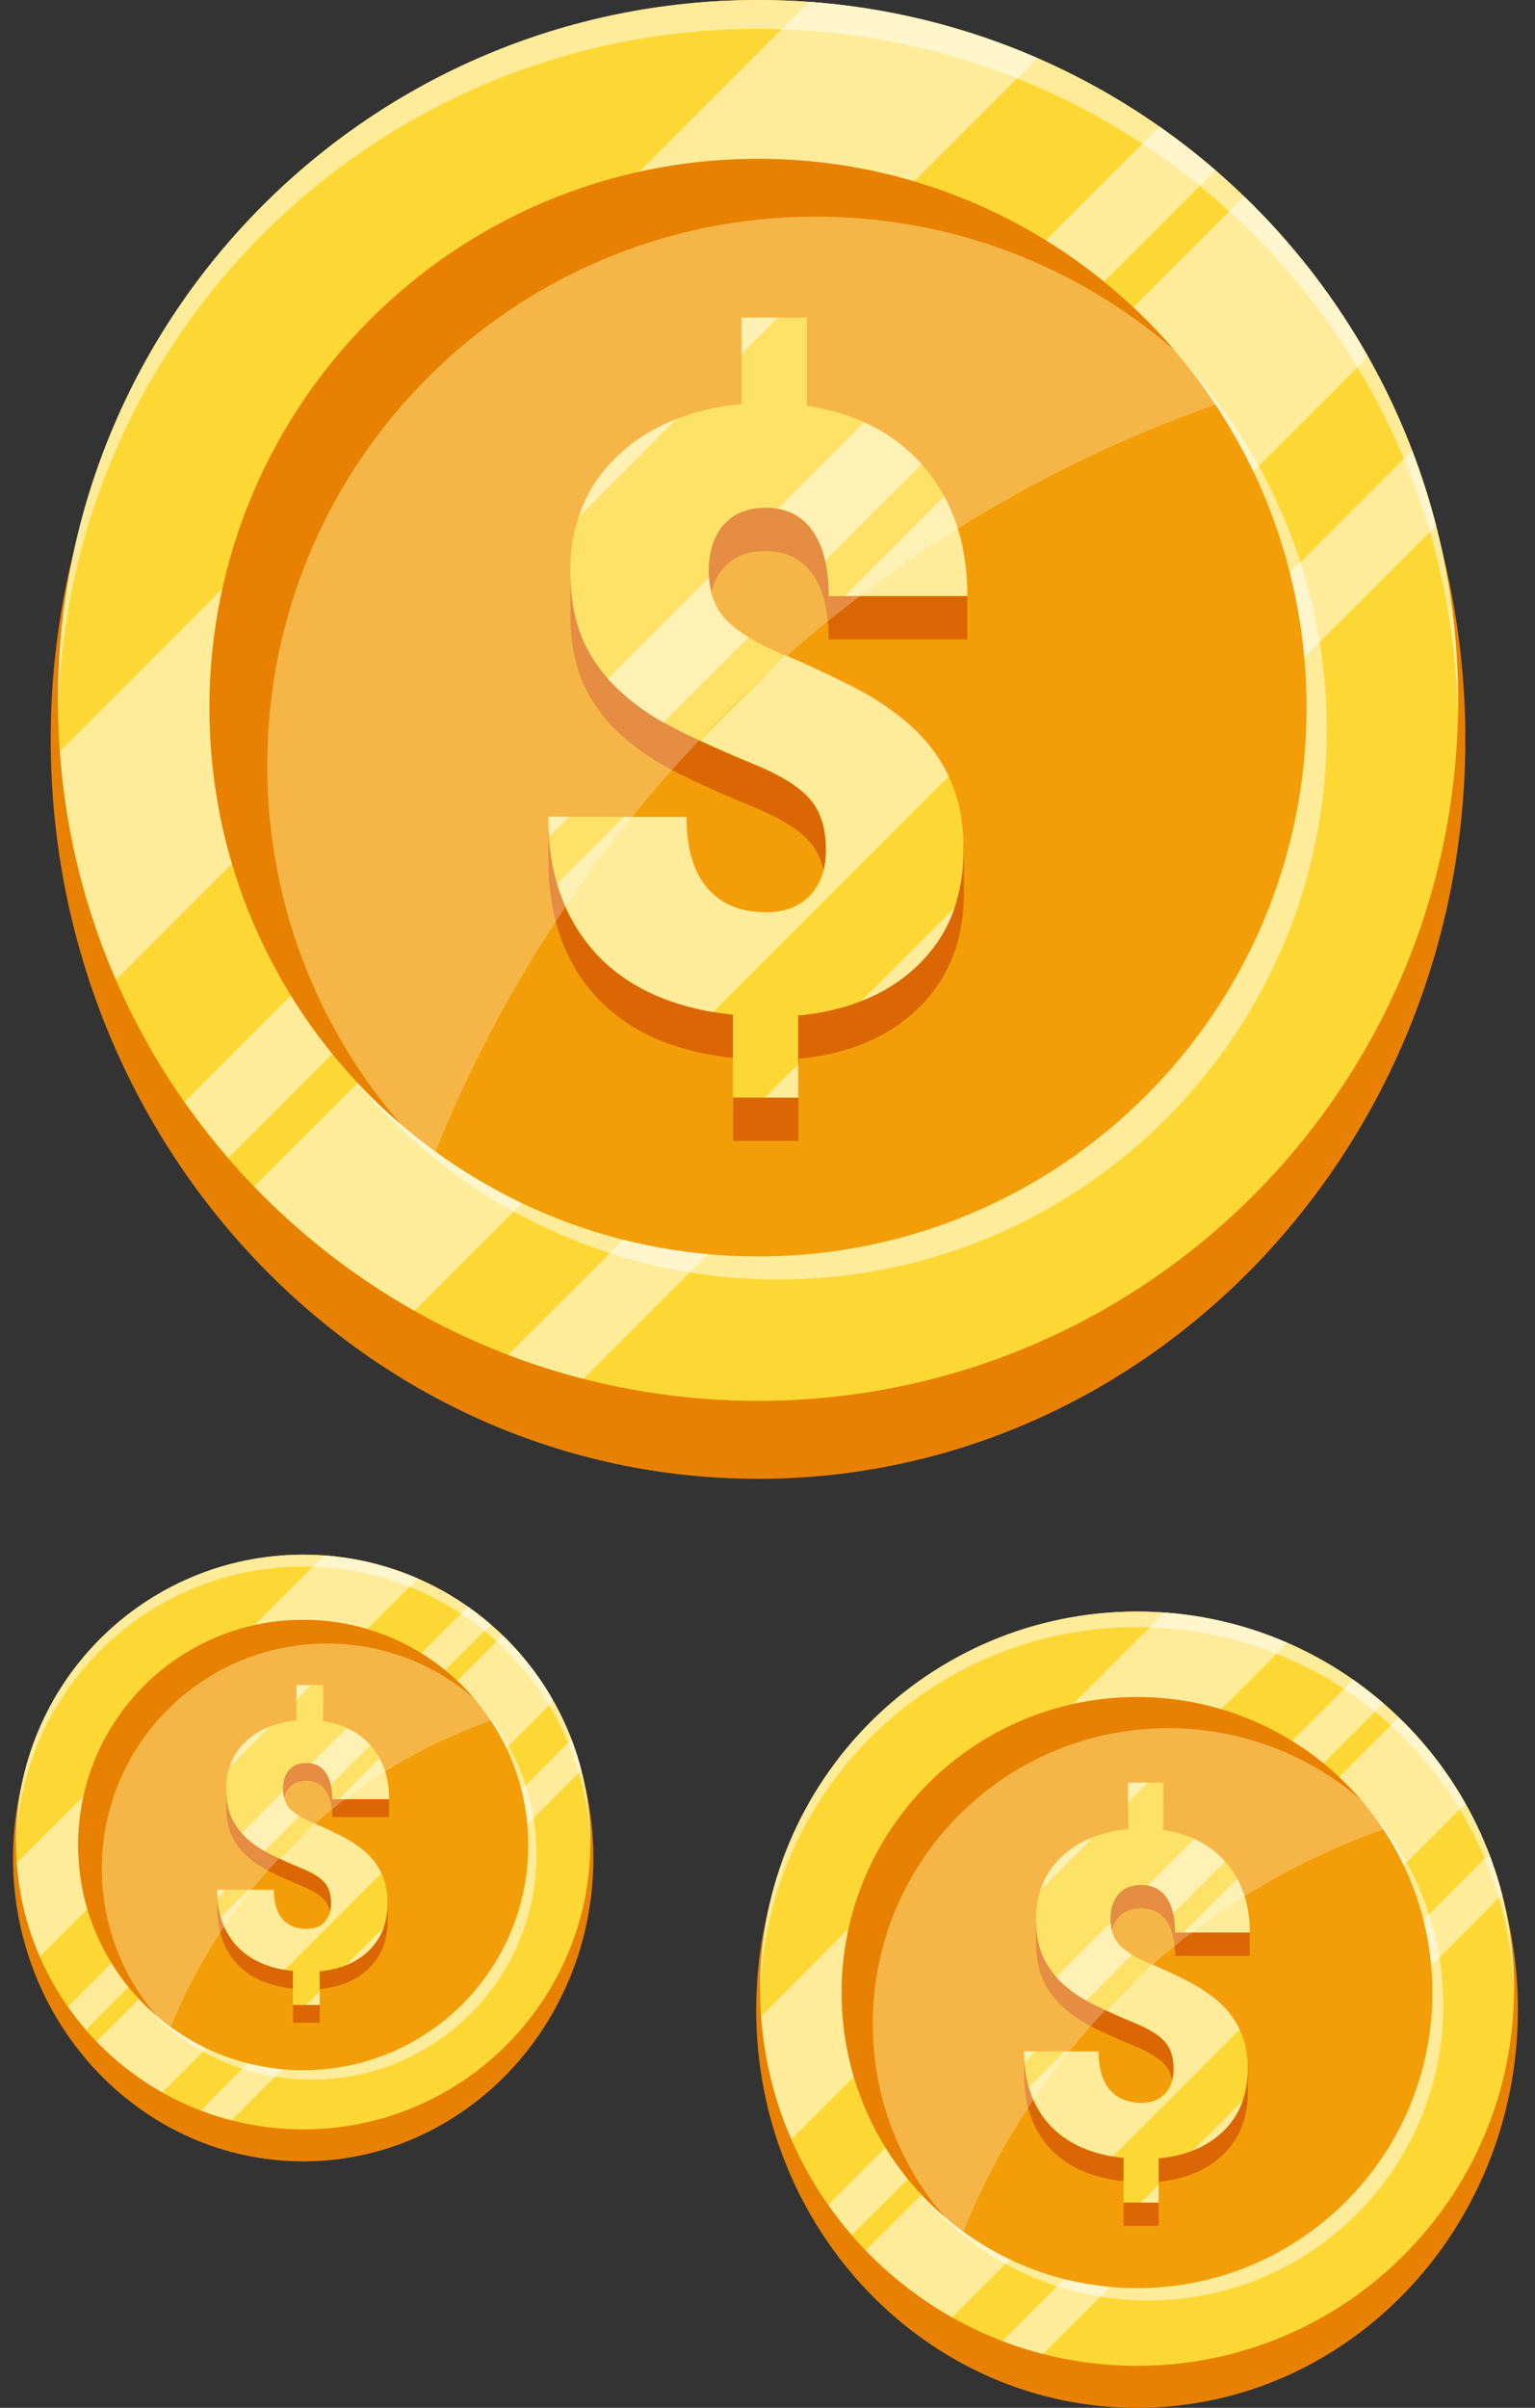<svg width="81" height="127" viewBox="0 0 81 127" fill="none" xmlns="http://www.w3.org/2000/svg">
<rect x="0" y="0" width="81" height="127" fill="#333333" stroke="none"/>
<g clip-path="url(#clip0_311_2)">
<path d="M16 114C24.457 114 31.312 106.837 31.312 98C31.312 89.163 24.457 82 16 82C7.543 82 0.688 89.163 0.688 98C0.688 106.837 7.543 114 16 114Z" fill="#E88102"/>
<path d="M16 112.312C24.371 112.312 31.156 105.527 31.156 97.156C31.156 88.786 24.371 82 16 82C7.629 82 0.844 88.786 0.844 97.156C0.844 105.527 7.629 112.312 16 112.312Z" fill="#FDD835"/>
<path opacity="0.5" d="M22.05 83.256L2.1 103.2C1.431 101.669 1.012 100.006 0.887 98.263L17.106 82.037C18.85 82.169 20.512 82.588 22.05 83.256Z" fill="white"/>
<path opacity="0.5" d="M29.206 89.719L8.562 110.362C7.275 109.637 6.112 108.731 5.094 107.675L26.525 86.25C27.575 87.263 28.481 88.431 29.206 89.719Z" fill="white"/>
<path opacity="0.5" d="M25.906 85.681L4.531 107.056C4.2 106.669 3.881 106.263 3.588 105.844L24.694 84.737C25.113 85.031 25.519 85.35 25.906 85.681Z" fill="white"/>
<path opacity="0.5" d="M30.681 93.375L12.219 111.837C11.662 111.694 11.119 111.519 10.588 111.319L30.163 91.744C30.363 92.275 30.538 92.819 30.681 93.375Z" fill="white"/>
<path opacity="0.5" d="M31.156 97.156C31.156 97.263 31.156 97.362 31.15 97.469C30.988 89.244 24.269 82.625 16 82.625C7.731 82.625 1.012 89.244 0.85 97.469C0.85 97.362 0.844 97.263 0.844 97.156C0.844 88.787 7.631 82 16 82C24.369 82 31.156 88.787 31.156 97.156Z" fill="white"/>
<path opacity="0.5" d="M28.312 97.812C28.312 104.369 22.994 109.688 16.438 109.688C12.756 109.688 9.463 108.006 7.281 105.375C9.45 107.719 12.55 109.188 16 109.188C22.556 109.188 27.875 103.869 27.875 97.312C27.875 94.438 26.856 91.806 25.156 89.75C27.113 91.869 28.312 94.7 28.312 97.812Z" fill="white"/>
<path d="M16 109.188C22.558 109.188 27.875 103.871 27.875 97.312C27.875 90.754 22.558 85.438 16 85.438C9.442 85.438 4.125 90.754 4.125 97.312C4.125 103.871 9.442 109.188 16 109.188Z" fill="#F39E09"/>
<path d="M25 89.562C22.919 87.769 20.212 86.688 17.25 86.688C10.694 86.688 5.375 92.006 5.375 98.562C5.375 101.525 6.456 104.231 8.25 106.312C5.725 104.131 4.125 100.913 4.125 97.312C4.125 90.756 9.444 85.438 16 85.438C19.594 85.438 22.819 87.037 25 89.562Z" fill="#E88102"/>
<path d="M15.256 94.287C15.044 94.531 14.931 94.869 14.931 95.3C14.931 95.731 15.056 96.088 15.306 96.344C15.556 96.6 15.956 96.844 16.506 97.081C17.056 97.312 17.575 97.556 18.062 97.806C18.55 98.056 18.969 98.344 19.325 98.662C19.681 98.981 19.956 99.356 20.156 99.781C20.231 99.944 20.456 100.25 20.456 100.25C20.456 100.25 20.456 101.288 20.456 101.319C20.456 102.331 20.137 103.156 19.494 103.794C18.85 104.431 17.981 104.806 16.875 104.913V106.688H15.463V104.894C14.175 104.756 13.188 104.319 12.494 103.569C11.806 102.819 11.463 101.837 11.463 100.612V99.675L14.45 100.612C14.45 101.287 14.6 101.8 14.9 102.15C15.2 102.5 15.625 102.675 16.175 102.675C16.575 102.675 16.894 102.556 17.125 102.312C17.356 102.069 17.469 101.744 17.469 101.325C17.469 100.856 17.356 100.494 17.125 100.225C16.894 99.956 16.488 99.706 15.912 99.469C15.331 99.231 14.8 98.994 14.306 98.75C13.812 98.506 13.394 98.225 13.037 97.906C12.681 97.588 12.412 97.219 12.219 96.8C12.031 96.381 11.938 95.875 11.938 95.275V94.281C11.938 94.281 12.494 93.237 12.95 92.806C13.625 92.156 14.525 91.781 15.644 91.675V89.812H17.056V91.719C18.137 91.881 18.988 92.325 19.606 93.056C20.031 93.556 20.531 94.9 20.531 94.9V95.838H17.531C17.531 95.225 17.413 94.75 17.175 94.419C16.938 94.088 16.6 93.925 16.163 93.925C15.775 93.919 15.475 94.044 15.256 94.287Z" fill="#DB6704"/>
<path d="M17.469 100.394C17.469 99.925 17.356 99.562 17.125 99.294C16.894 99.025 16.488 98.775 15.912 98.537C15.331 98.3 14.8 98.062 14.306 97.819C13.812 97.575 13.394 97.294 13.037 96.975C12.681 96.656 12.412 96.287 12.219 95.869C12.031 95.45 11.938 94.938 11.938 94.344C11.938 93.344 12.275 92.519 12.95 91.875C13.625 91.231 14.525 90.85 15.644 90.744V88.875H17.056V90.781C18.137 90.944 18.988 91.388 19.606 92.119C20.225 92.85 20.531 93.775 20.531 94.9H17.531C17.531 94.287 17.413 93.812 17.175 93.481C16.938 93.15 16.6 92.987 16.163 92.987C15.775 92.987 15.469 93.112 15.256 93.356C15.044 93.6 14.931 93.938 14.931 94.369C14.931 94.8 15.056 95.156 15.306 95.412C15.556 95.669 15.956 95.912 16.5 96.15C17.05 96.381 17.569 96.625 18.056 96.875C18.544 97.125 18.962 97.412 19.319 97.731C19.675 98.05 19.95 98.425 20.15 98.85C20.35 99.275 20.45 99.787 20.45 100.381C20.45 101.394 20.131 102.219 19.488 102.856C18.844 103.494 17.975 103.869 16.869 103.975V105.75H15.456V103.956C14.169 103.819 13.181 103.381 12.488 102.631C11.8 101.881 11.456 100.9 11.456 99.675H14.444C14.444 100.35 14.594 100.862 14.894 101.212C15.194 101.562 15.619 101.737 16.169 101.737C16.569 101.737 16.887 101.619 17.119 101.375C17.35 101.131 17.469 100.812 17.469 100.394Z" fill="#FDD835"/>
<path opacity="0.5" d="M12.95 91.875C13.312 91.525 13.744 91.256 14.238 91.062L12.119 93.188C12.281 92.688 12.556 92.256 12.95 91.875Z" fill="white"/>
<path opacity="0.5" d="M16.425 88.875L15.644 89.656V88.875H16.425Z" fill="white"/>
<path opacity="0.5" d="M20.131 98.794L15.025 103.9C13.95 103.719 13.106 103.294 12.5 102.638C12.106 102.206 11.825 101.7 11.656 101.119L13.094 99.681H14.456C14.456 100.356 14.606 100.869 14.906 101.219C15.206 101.569 15.631 101.744 16.181 101.744C16.581 101.744 16.9 101.625 17.131 101.381C17.363 101.138 17.475 100.813 17.475 100.394C17.475 99.925 17.363 99.562 17.131 99.294C16.9 99.025 16.494 98.775 15.919 98.537C15.506 98.369 15.119 98.2 14.75 98.025L16.6 96.175C17.119 96.4 17.606 96.625 18.069 96.862C18.556 97.112 18.975 97.4 19.331 97.719C19.669 98.031 19.938 98.388 20.131 98.794Z" fill="white"/>
<path opacity="0.5" d="M20.531 94.894H17.875L20.031 92.737C20.363 93.35 20.531 94.069 20.531 94.894Z" fill="white"/>
<path opacity="0.5" d="M11.469 99.675H11.912L11.488 100.1C11.475 99.963 11.469 99.819 11.469 99.675Z" fill="white"/>
<path opacity="0.5" d="M15.306 95.406C15.431 95.537 15.594 95.662 15.8 95.787L13.95 97.638C13.606 97.444 13.3 97.225 13.037 96.981C12.931 96.888 12.838 96.787 12.75 96.688L14.944 94.494C14.963 94.869 15.088 95.175 15.306 95.406Z" fill="white"/>
<path opacity="0.5" d="M19.544 92.044L17.456 94.131C17.4 93.875 17.306 93.656 17.181 93.481C16.994 93.219 16.744 93.062 16.431 93.006L18.3 91.138C18.781 91.356 19.194 91.656 19.544 92.044Z" fill="white"/>
<path opacity="0.5" d="M16.15 105.75L16.875 105.025V105.75H16.15Z" fill="white"/>
<path opacity="0.5" d="M20.262 101.637C20.106 102.1 19.85 102.5 19.5 102.85C19.15 103.2 18.731 103.469 18.244 103.656L20.262 101.637Z" fill="white"/>
<path opacity="0.25" d="M25.906 90.756C18.219 93.456 12.044 99.388 9.019 106.919C8.756 106.725 8.5 106.525 8.25 106.306C6.456 104.225 5.375 101.519 5.375 98.562C5.375 92.006 10.694 86.688 17.25 86.688C20.212 86.688 22.919 87.769 24.994 89.562C25.325 89.944 25.625 90.344 25.906 90.756Z" fill="white"/>
</g>
<path d="M40 78C60.614 78 77.324 60.539 77.324 39C77.324 17.461 60.614 0 40 0C19.386 0 2.676 17.461 2.676 39C2.676 60.539 19.386 78 40 78Z" fill="#E88102"/>
<path d="M40 73.887C60.403 73.887 76.943 57.347 76.943 36.943C76.943 16.54 60.403 0 40 0C19.597 0 3.057 16.54 3.057 36.943C3.057 57.347 19.597 73.887 40 73.887Z" fill="#FDD835"/>
<path opacity="0.5" d="M54.747 3.062L6.119 51.675C4.489 47.943 3.468 43.89 3.163 39.64L42.697 0.091C46.947 0.411 50.999 1.432 54.747 3.062Z" fill="white"/>
<path opacity="0.5" d="M72.19 18.814L21.871 69.134C18.733 67.366 15.899 65.157 13.416 62.583L65.655 10.359C68.214 12.827 70.423 15.676 72.19 18.814Z" fill="white"/>
<path opacity="0.5" d="M64.147 8.973L12.045 61.075C11.238 60.13 10.46 59.14 9.745 58.119L61.191 6.673C62.212 7.389 63.202 8.166 64.147 8.973Z" fill="white"/>
<path opacity="0.5" d="M75.785 27.727L30.783 72.729C29.427 72.379 28.102 71.952 26.807 71.465L74.521 23.75C75.009 25.045 75.435 26.371 75.785 27.727Z" fill="white"/>
<path opacity="0.5" d="M76.943 36.943C76.943 37.202 76.943 37.446 76.928 37.705C76.532 17.657 60.155 1.523 40 1.523C19.845 1.523 3.468 17.657 3.072 37.705C3.072 37.446 3.057 37.202 3.057 36.943C3.057 16.544 19.601 0 40 0C60.399 0 76.943 16.544 76.943 36.943Z" fill="white"/>
<path opacity="0.5" d="M70.012 38.543C70.012 54.524 57.047 67.488 41.066 67.488C32.093 67.488 24.065 63.39 18.748 56.977C24.034 62.69 31.591 66.269 40 66.269C55.981 66.269 68.945 53.305 68.945 37.324C68.945 30.316 66.462 23.903 62.318 18.891C67.087 24.055 70.012 30.956 70.012 38.543Z" fill="white"/>
<path d="M40 66.269C55.986 66.269 68.945 53.31 68.945 37.324C68.945 21.338 55.986 8.379 40 8.379C24.014 8.379 11.055 21.338 11.055 37.324C11.055 53.31 24.014 66.269 40 66.269Z" fill="#F39E09"/>
<path d="M61.938 18.434C56.864 14.061 50.268 11.426 43.047 11.426C27.066 11.426 14.102 24.39 14.102 40.371C14.102 47.592 16.737 54.189 21.109 59.262C14.955 53.945 11.055 46.099 11.055 37.324C11.055 21.343 24.019 8.379 40 8.379C48.76 8.379 56.621 12.279 61.938 18.434Z" fill="#E88102"/>
<path d="M38.187 29.951C37.669 30.545 37.395 31.368 37.395 32.419C37.395 33.47 37.7 34.338 38.309 34.963C38.918 35.587 39.893 36.182 41.234 36.761C42.575 37.324 43.839 37.918 45.027 38.528C46.216 39.137 47.236 39.838 48.105 40.615C48.973 41.392 49.643 42.306 50.131 43.342C50.314 43.738 50.862 44.484 50.862 44.484C50.862 44.484 50.862 47.013 50.862 47.09C50.862 49.557 50.085 51.568 48.516 53.122C46.947 54.676 44.829 55.59 42.133 55.849V60.176H38.69V55.803C35.551 55.468 33.145 54.402 31.453 52.574C29.778 50.746 28.94 48.354 28.94 45.368V43.083L36.222 45.368C36.222 47.013 36.587 48.263 37.319 49.116C38.05 49.969 39.086 50.395 40.426 50.395C41.401 50.395 42.178 50.106 42.742 49.512C43.306 48.918 43.58 48.125 43.58 47.105C43.58 45.962 43.306 45.078 42.742 44.423C42.178 43.768 41.188 43.159 39.787 42.58C38.37 42.001 37.075 41.422 35.871 40.828C34.668 40.234 33.647 39.548 32.779 38.772C31.91 37.995 31.255 37.096 30.783 36.075C30.326 35.054 30.098 33.82 30.098 32.358V29.936C30.098 29.936 31.453 27.391 32.566 26.34C34.211 24.756 36.405 23.842 39.132 23.583V19.043H42.575V23.689C45.21 24.085 47.282 25.167 48.79 26.95C49.826 28.168 51.045 31.444 51.045 31.444V33.729H43.732C43.732 32.236 43.443 31.078 42.864 30.271C42.285 29.463 41.462 29.067 40.396 29.067C39.452 29.052 38.72 29.357 38.187 29.951Z" fill="#DB6704"/>
<path d="M43.58 44.835C43.58 43.692 43.306 42.809 42.742 42.154C42.178 41.498 41.188 40.889 39.787 40.31C38.37 39.731 37.075 39.152 35.871 38.558C34.668 37.964 33.647 37.279 32.779 36.502C31.91 35.725 31.255 34.826 30.783 33.805C30.326 32.784 30.098 31.535 30.098 30.088C30.098 27.65 30.92 25.64 32.566 24.07C34.211 22.501 36.405 21.572 39.132 21.313V16.758H42.575V21.404C45.21 21.8 47.282 22.882 48.79 24.665C50.298 26.447 51.045 28.702 51.045 31.444H43.732C43.732 29.951 43.443 28.793 42.864 27.985C42.285 27.178 41.462 26.782 40.396 26.782C39.452 26.782 38.705 27.087 38.187 27.681C37.669 28.275 37.395 29.098 37.395 30.149C37.395 31.2 37.7 32.068 38.309 32.693C38.918 33.318 39.893 33.912 41.219 34.491C42.559 35.054 43.824 35.648 45.012 36.258C46.2 36.867 47.221 37.568 48.089 38.345C48.958 39.122 49.628 40.036 50.116 41.072C50.603 42.108 50.847 43.357 50.847 44.804C50.847 47.272 50.07 49.283 48.501 50.837C46.932 52.391 44.814 53.305 42.117 53.564V57.891H38.675V53.518C35.536 53.183 33.129 52.117 31.438 50.289C29.762 48.461 28.925 46.069 28.925 43.083H36.207C36.207 44.728 36.572 45.977 37.303 46.831C38.035 47.684 39.071 48.11 40.411 48.11C41.386 48.11 42.163 47.821 42.727 47.227C43.291 46.632 43.58 45.855 43.58 44.835Z" fill="#FDD835"/>
<path opacity="0.5" d="M32.566 24.07C33.449 23.217 34.5 22.562 35.704 22.09L30.539 27.27C30.936 26.051 31.606 25 32.566 24.07Z" fill="white"/>
<path opacity="0.5" d="M41.036 16.758L39.132 18.662V16.758H41.036Z" fill="white"/>
<path opacity="0.5" d="M50.07 40.935L37.623 53.381C35.003 52.94 32.947 51.904 31.469 50.304C30.509 49.253 29.823 48.019 29.412 46.602L32.916 43.098H36.237C36.237 44.743 36.603 45.993 37.334 46.846C38.065 47.699 39.101 48.125 40.442 48.125C41.417 48.125 42.194 47.836 42.757 47.242C43.321 46.648 43.595 45.855 43.595 44.835C43.595 43.692 43.321 42.809 42.757 42.154C42.194 41.498 41.203 40.889 39.802 40.31C38.797 39.899 37.852 39.487 36.953 39.061L41.462 34.552C42.727 35.1 43.915 35.648 45.043 36.227C46.231 36.837 47.252 37.538 48.12 38.315C48.943 39.076 49.598 39.944 50.07 40.935Z" fill="white"/>
<path opacity="0.5" d="M51.045 31.428H44.57L49.826 26.173C50.634 27.666 51.045 29.418 51.045 31.428Z" fill="white"/>
<path opacity="0.5" d="M28.955 43.083H30.037L29.001 44.119C28.97 43.784 28.955 43.433 28.955 43.083Z" fill="white"/>
<path opacity="0.5" d="M38.309 32.678C38.614 32.998 39.01 33.302 39.513 33.607L35.003 38.116C34.165 37.644 33.419 37.111 32.779 36.517C32.52 36.288 32.291 36.044 32.078 35.801L37.425 30.453C37.471 31.368 37.776 32.114 38.309 32.678Z" fill="white"/>
<path opacity="0.5" d="M48.638 24.482L43.55 29.57C43.413 28.945 43.184 28.412 42.879 27.985C42.422 27.346 41.813 26.965 41.051 26.828L45.606 22.273C46.779 22.806 47.785 23.537 48.638 24.482Z" fill="white"/>
<path opacity="0.5" d="M40.366 57.891L42.133 56.123V57.891H40.366Z" fill="white"/>
<path opacity="0.5" d="M50.39 47.866C50.009 48.994 49.384 49.969 48.531 50.822C47.678 51.675 46.657 52.33 45.469 52.787L50.39 47.866Z" fill="white"/>
<path opacity="0.25" d="M64.147 21.343C45.408 27.925 30.357 42.382 22.983 60.739C22.343 60.267 21.719 59.78 21.109 59.246C16.737 54.173 14.102 47.577 14.102 40.371C14.102 24.39 27.066 11.426 43.047 11.426C50.268 11.426 56.864 14.061 61.922 18.434C62.73 19.363 63.461 20.338 64.147 21.343Z" fill="white"/>
<g clip-path="url(#clip1_311_2)">
<path d="M60 127C71.1 127 80.098 117.598 80.098 106C80.098 94.402 71.1 85 60 85C48.9 85 39.902 94.402 39.902 106C39.902 117.598 48.9 127 60 127Z" fill="#E88102"/>
<path d="M60 124.785C70.986 124.785 79.893 115.879 79.893 104.893C79.893 93.906 70.986 85 60 85C49.014 85 40.107 93.906 40.107 104.893C40.107 115.879 49.014 124.785 60 124.785Z" fill="#FDD835"/>
<path opacity="0.5" d="M67.941 86.649L41.756 112.825C40.879 110.815 40.329 108.633 40.165 106.345L61.452 85.049C63.741 85.222 65.923 85.771 67.941 86.649Z" fill="white"/>
<path opacity="0.5" d="M77.333 95.131L50.238 122.226C48.548 121.274 47.023 120.085 45.685 118.698L73.814 90.578C75.192 91.907 76.382 93.441 77.333 95.131Z" fill="white"/>
<path opacity="0.5" d="M73.002 89.832L44.947 117.886C44.513 117.378 44.094 116.845 43.709 116.295L71.411 88.593C71.96 88.978 72.493 89.397 73.002 89.832Z" fill="white"/>
<path opacity="0.5" d="M79.269 99.93L55.037 124.162C54.307 123.973 53.593 123.743 52.896 123.481L78.588 97.789C78.851 98.486 79.081 99.2 79.269 99.93Z" fill="white"/>
<path opacity="0.5" d="M79.893 104.893C79.893 105.032 79.893 105.163 79.884 105.303C79.671 94.507 70.853 85.82 60 85.82C49.147 85.82 40.329 94.507 40.116 105.303C40.116 105.163 40.107 105.032 40.107 104.893C40.107 93.909 49.016 85 60 85C70.984 85 79.893 93.909 79.893 104.893Z" fill="white"/>
<path opacity="0.5" d="M76.16 105.754C76.16 114.359 69.179 121.34 60.574 121.34C55.743 121.34 51.419 119.133 48.557 115.68C51.403 118.756 55.472 120.684 60 120.684C68.605 120.684 75.586 113.703 75.586 105.098C75.586 101.324 74.249 97.871 72.018 95.172C74.585 97.953 76.16 101.669 76.16 105.754Z" fill="white"/>
<path d="M60 120.684C68.608 120.684 75.586 113.706 75.586 105.098C75.586 96.49 68.608 89.512 60 89.512C51.392 89.512 44.414 96.49 44.414 105.098C44.414 113.706 51.392 120.684 60 120.684Z" fill="#F39E09"/>
<path d="M71.812 94.926C69.081 92.572 65.529 91.152 61.641 91.152C53.035 91.152 46.055 98.133 46.055 106.738C46.055 110.627 47.474 114.179 49.828 116.91C46.514 114.047 44.414 109.823 44.414 105.098C44.414 96.493 51.395 89.512 60 89.512C64.717 89.512 68.95 91.612 71.812 94.926Z" fill="#E88102"/>
<path d="M59.024 101.127C58.745 101.447 58.597 101.89 58.597 102.456C58.597 103.022 58.761 103.49 59.09 103.826C59.418 104.163 59.943 104.482 60.664 104.794C61.386 105.098 62.067 105.418 62.707 105.746C63.347 106.074 63.897 106.451 64.364 106.87C64.832 107.288 65.193 107.78 65.455 108.338C65.553 108.551 65.849 108.953 65.849 108.953C65.849 108.953 65.849 110.315 65.849 110.356C65.849 111.685 65.43 112.768 64.586 113.604C63.741 114.441 62.6 114.933 61.148 115.073V117.402H59.295V115.048C57.605 114.868 56.309 114.293 55.398 113.309C54.496 112.325 54.045 111.037 54.045 109.429V108.198L57.966 109.429C57.966 110.315 58.163 110.987 58.556 111.447C58.95 111.906 59.508 112.136 60.23 112.136C60.755 112.136 61.173 111.98 61.477 111.66C61.78 111.34 61.928 110.914 61.928 110.364C61.928 109.749 61.78 109.273 61.477 108.92C61.173 108.568 60.64 108.239 59.885 107.928C59.122 107.616 58.425 107.304 57.777 106.984C57.129 106.664 56.579 106.295 56.112 105.877C55.644 105.459 55.291 104.975 55.037 104.425C54.791 103.875 54.668 103.211 54.668 102.423V101.119C54.668 101.119 55.398 99.749 55.997 99.183C56.883 98.33 58.064 97.838 59.532 97.698V95.254H61.386V97.756C62.806 97.969 63.921 98.552 64.733 99.511C65.291 100.168 65.947 101.931 65.947 101.931V103.162H62.01C62.01 102.358 61.854 101.734 61.542 101.3C61.23 100.865 60.788 100.652 60.213 100.652C59.705 100.643 59.311 100.807 59.024 101.127Z" fill="#DB6704"/>
<path d="M61.928 109.142C61.928 108.527 61.78 108.051 61.477 107.698C61.173 107.345 60.64 107.017 59.885 106.705C59.122 106.394 58.425 106.082 57.777 105.762C57.129 105.442 56.579 105.073 56.112 104.655C55.644 104.236 55.291 103.752 55.037 103.203C54.791 102.653 54.668 101.98 54.668 101.201C54.668 99.889 55.111 98.806 55.997 97.961C56.883 97.116 58.064 96.616 59.532 96.476V94.023H61.386V96.525C62.806 96.739 63.921 97.321 64.733 98.281C65.545 99.241 65.947 100.455 65.947 101.931H62.01C62.01 101.127 61.854 100.504 61.542 100.069C61.23 99.634 60.788 99.421 60.213 99.421C59.705 99.421 59.303 99.585 59.024 99.905C58.745 100.225 58.597 100.668 58.597 101.234C58.597 101.8 58.761 102.268 59.09 102.604C59.418 102.94 59.943 103.26 60.656 103.572C61.378 103.875 62.059 104.195 62.699 104.523C63.339 104.852 63.888 105.229 64.356 105.647C64.823 106.066 65.184 106.558 65.447 107.116C65.709 107.673 65.841 108.346 65.841 109.125C65.841 110.454 65.422 111.537 64.577 112.374C63.733 113.211 62.592 113.703 61.14 113.842V116.172H59.286V113.818C57.596 113.637 56.3 113.063 55.39 112.079C54.487 111.094 54.036 109.806 54.036 108.198H57.958C57.958 109.084 58.154 109.757 58.548 110.216C58.942 110.676 59.5 110.905 60.221 110.905C60.746 110.905 61.165 110.75 61.468 110.43C61.772 110.11 61.928 109.691 61.928 109.142Z" fill="#FDD835"/>
<path opacity="0.5" d="M55.997 97.961C56.473 97.502 57.039 97.149 57.687 96.894L54.906 99.684C55.119 99.027 55.48 98.461 55.997 97.961Z" fill="white"/>
<path opacity="0.5" d="M60.558 94.023L59.532 95.049V94.023H60.558Z" fill="white"/>
<path opacity="0.5" d="M65.422 107.042L58.72 113.744C57.309 113.506 56.202 112.948 55.406 112.087C54.889 111.521 54.52 110.856 54.299 110.093L56.185 108.207H57.974C57.974 109.093 58.171 109.765 58.565 110.225C58.958 110.684 59.516 110.914 60.238 110.914C60.763 110.914 61.181 110.758 61.485 110.438C61.788 110.118 61.936 109.691 61.936 109.142C61.936 108.527 61.788 108.051 61.485 107.698C61.181 107.345 60.648 107.017 59.893 106.705C59.352 106.484 58.843 106.263 58.359 106.033L60.788 103.605C61.468 103.9 62.108 104.195 62.715 104.507C63.355 104.835 63.905 105.213 64.372 105.631C64.815 106.041 65.168 106.509 65.422 107.042Z" fill="white"/>
<path opacity="0.5" d="M65.947 101.923H62.461L65.291 99.093C65.726 99.897 65.947 100.84 65.947 101.923Z" fill="white"/>
<path opacity="0.5" d="M54.053 108.198H54.635L54.077 108.756C54.061 108.576 54.053 108.387 54.053 108.198Z" fill="white"/>
<path opacity="0.5" d="M59.09 102.596C59.254 102.768 59.467 102.932 59.737 103.096L57.309 105.524C56.858 105.27 56.456 104.983 56.112 104.663C55.972 104.54 55.849 104.409 55.734 104.277L58.614 101.398C58.638 101.89 58.802 102.292 59.09 102.596Z" fill="white"/>
<path opacity="0.5" d="M64.651 98.182L61.911 100.922C61.837 100.586 61.715 100.299 61.55 100.069C61.304 99.725 60.976 99.519 60.566 99.446L63.019 96.993C63.65 97.28 64.192 97.674 64.651 98.182Z" fill="white"/>
<path opacity="0.5" d="M60.197 116.172L61.148 115.22V116.172H60.197Z" fill="white"/>
<path opacity="0.5" d="M65.595 110.774C65.389 111.381 65.053 111.906 64.594 112.366C64.134 112.825 63.585 113.178 62.945 113.424L65.595 110.774Z" fill="white"/>
<path opacity="0.25" d="M73.002 96.493C62.912 100.036 54.807 107.821 50.837 117.706C50.493 117.452 50.156 117.189 49.828 116.902C47.474 114.17 46.055 110.618 46.055 106.738C46.055 98.133 53.035 91.152 61.641 91.152C65.529 91.152 69.081 92.572 71.804 94.926C72.239 95.426 72.633 95.951 73.002 96.493Z" fill="white"/>
</g>
<defs>
<clipPath id="clip0_311_2">
<rect width="32" height="32" fill="white" transform="translate(0 82)"/>
</clipPath>
<clipPath id="clip1_311_2">
<rect width="42" height="42" fill="white" transform="translate(39 85)"/>
</clipPath>
</defs>
</svg>
